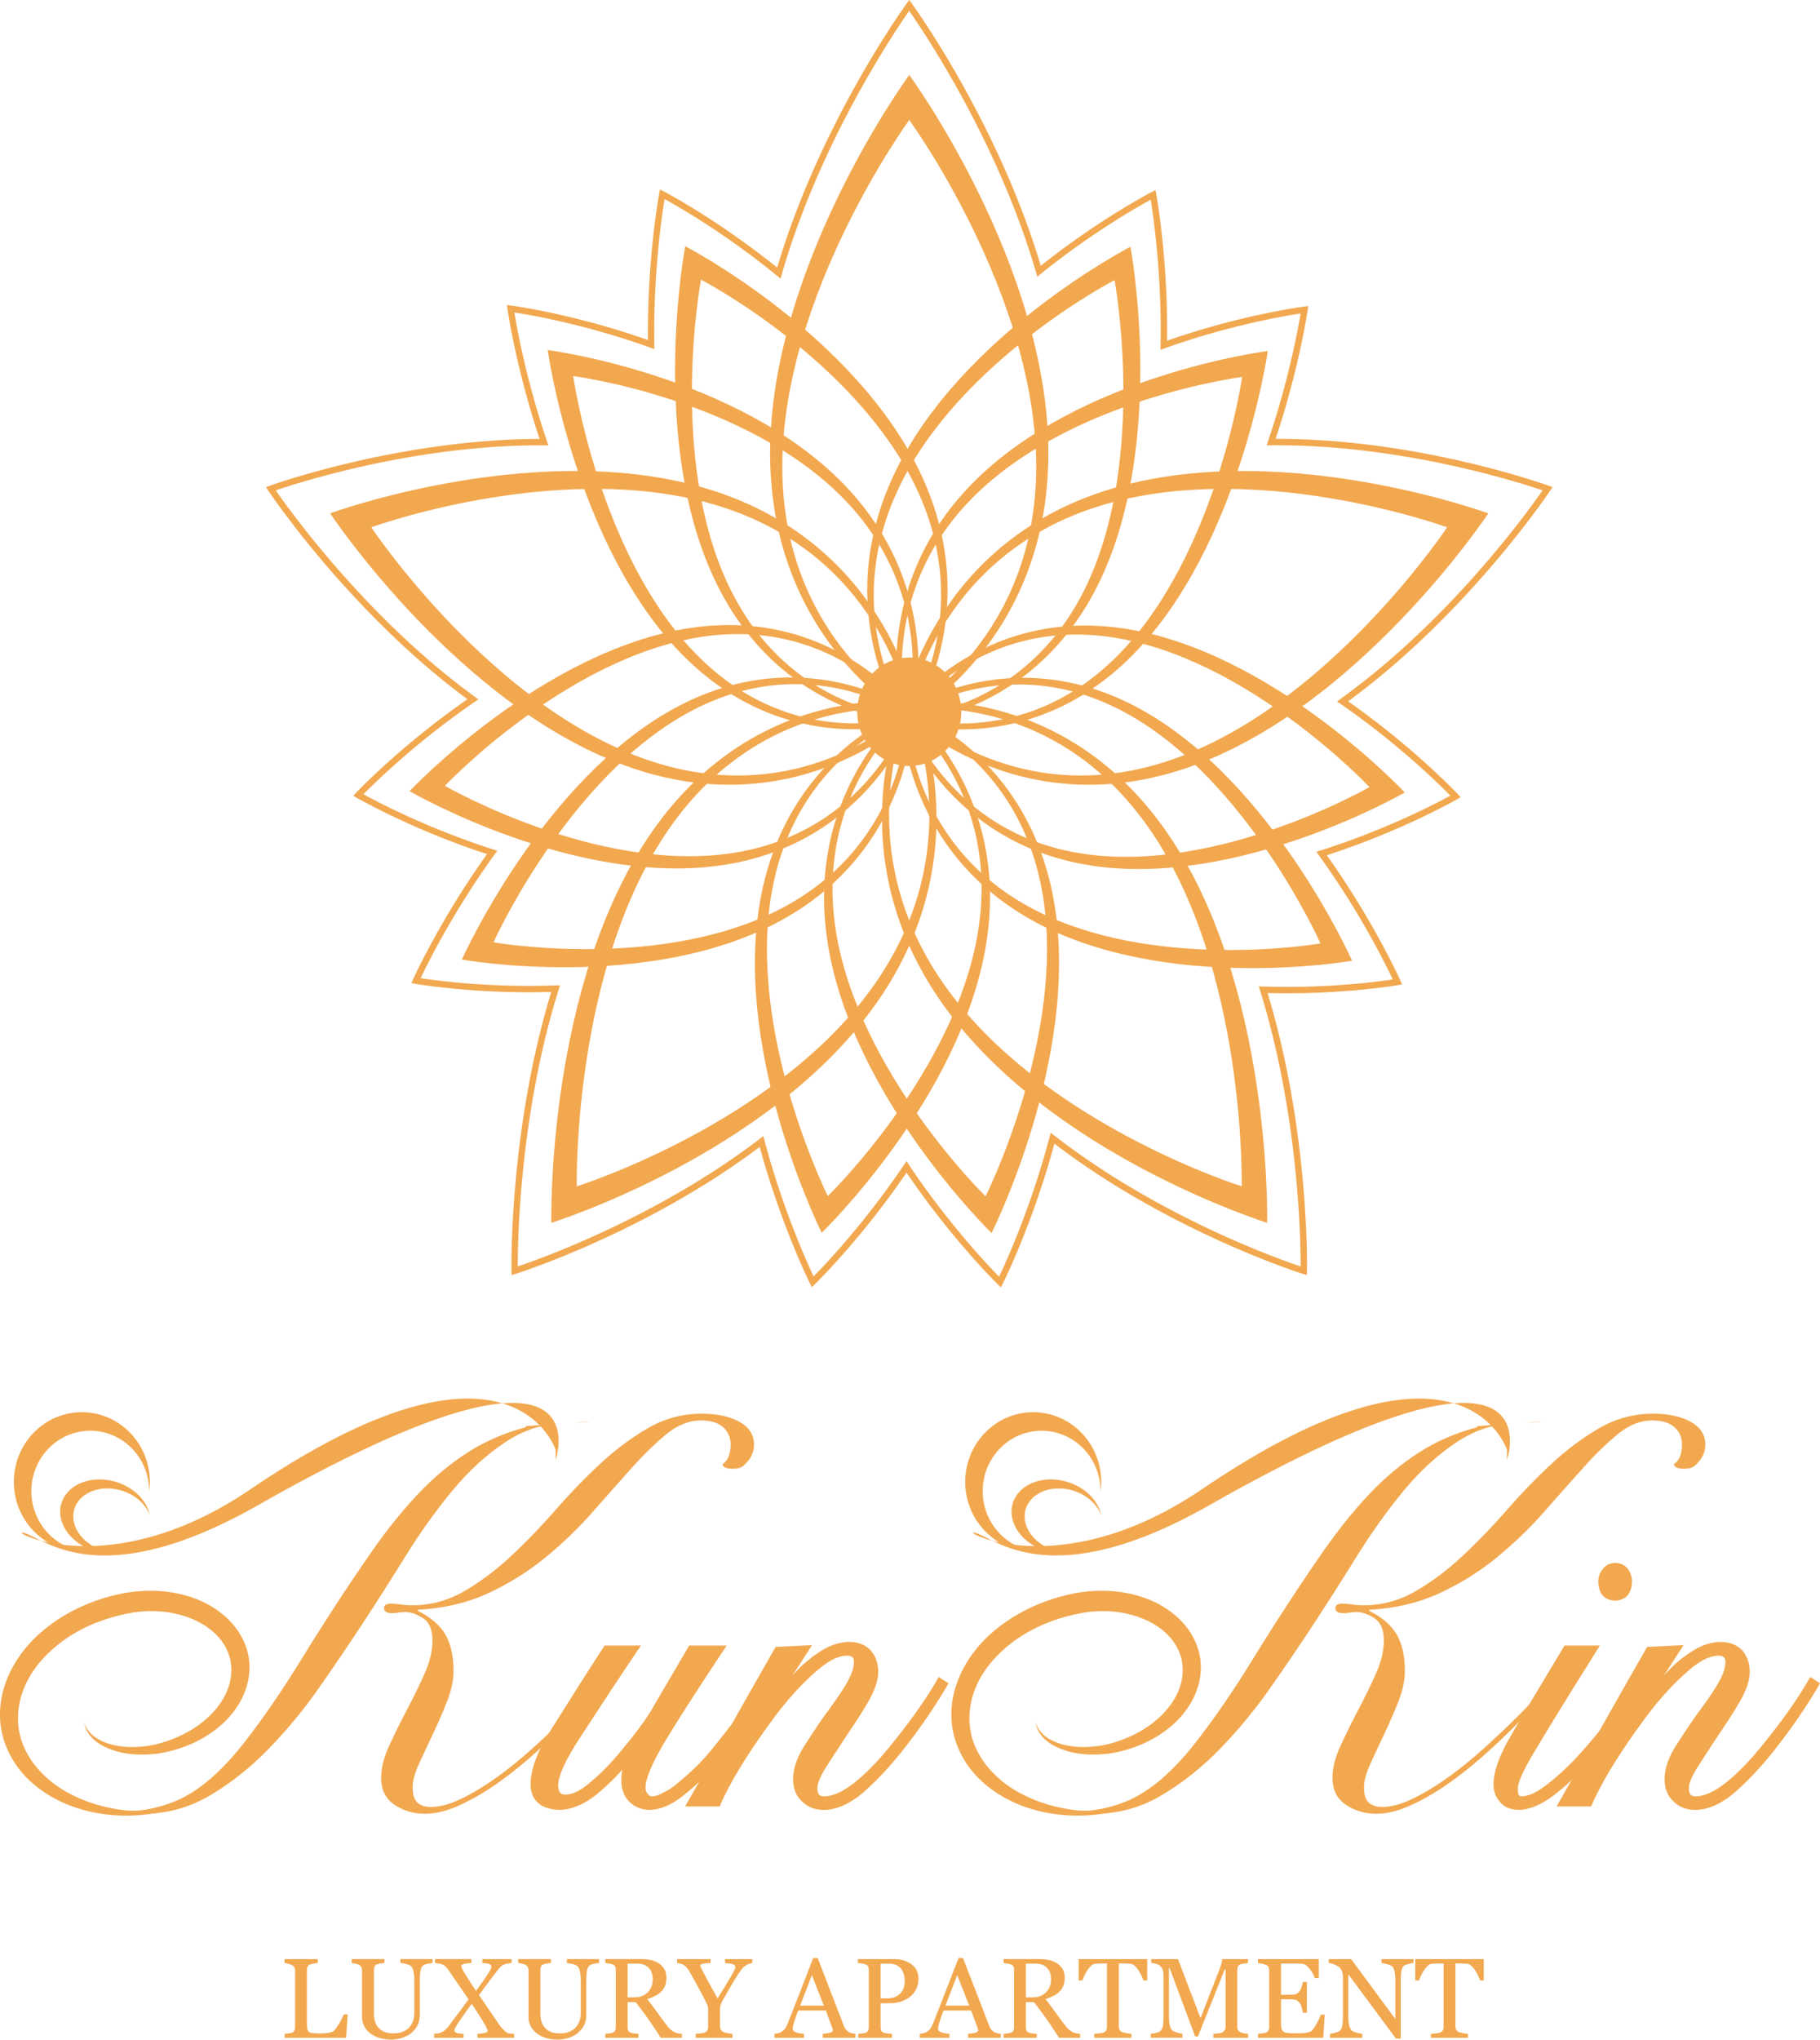 <?xml version="1.0" encoding="UTF-8"?>
<svg xmlns="http://www.w3.org/2000/svg" id="Layer_1" data-name="Layer 1" viewBox="0 0 692.65 775.91">
  <defs>
    <style>.cls-1{fill:#f2a84f;stroke-width:0}</style>
  </defs>
  <path class="cls-1" d="M240.91 627.58c-4.12 6.1-7.91 11.78-11.36 17.06q-5.19 7.92-9.6 14.67c-6.03 9.12-9.07 15.68-9.12 19.69.05 3.52 1.5 5.28 4.34 5.28 2.99 0 6.25-1.48 9.78-4.45 3.43-2.75 6.89-6.1 10.37-10.05 7.26-8.52 12.14-15.05 14.64-19.61l13.24-22.58h10.37c-10.79 16.26-18.41 28.18-22.88 35.76-4.46 7.74-6.67 13.3-6.62 16.65 0 1.37.39 2.5 1.18 3.38.74 1.05 1.69 1.57 2.87 1.57 1.67 0 3.43-.58 5.3-1.73.93-.44 1.88-.98 2.83-1.61.96-.63 1.92-1.39 2.91-2.27 2.11-1.7 4.2-3.56 6.29-5.56 2.08-2.01 4.16-4.24 6.22-6.72 8.78-10.77 15.16-19.45 19.13-26.04l1.47.58q-3.015 5.025-7.83 11.7c-3.21 4.45-7.07 9.48-11.59 15.08-4.42 5.11-8.78 9.39-13.09 12.85-4.42 3.68-8.58 5.57-12.51 5.69-2.7-.05-4.9-.93-6.62-2.64-1.71-1.76-2.57-4.07-2.57-6.92 0-2.25.37-4.45 1.1-6.59.49-1.98.93-3.27 1.33-3.87l-.3-.33q-3.165 4.2-6.51 7.71c-3.345 3.51-4.52 4.49-6.88 6.47-4.81 4.07-9.54 6.13-14.2 6.18-6.03-.33-9.05-3.08-9.05-8.24.05-5.49 2.62-12.2 7.72-20.11 2.5-3.96 5.37-8.5 8.61-13.64 3.24-5.13 6.94-10.92 11.11-17.35h9.93Z"></path>
  <path class="cls-1" d="M212.6 688.51c-8.84-.48-10.67-5.62-10.67-9.84.05-5.79 2.74-12.84 7.98-20.97l8.6-13.63c3.24-5.14 6.95-10.93 11.12-17.36l.48-.73h13.82l-1.69 2.5c-4.11 6.09-7.9 11.77-11.35 17.04l-9.6 14.67c-7.27 10.99-8.83 16.31-8.86 18.84.05 3.65 1.8 3.65 2.74 3.65 2.59 0 5.54-1.37 8.75-4.07 3.37-2.7 6.79-6.02 10.2-9.89 7.14-8.37 12-14.88 14.44-19.32l13.73-23.41h14.27l-1.65 2.49c-10.73 16.18-18.42 28.19-22.83 35.69-5.34 9.27-6.43 13.72-6.4 15.81 0 1 .25 1.75.77 2.33.56.77 1.02 1.03 1.68 1.03 1.36 0 2.85-.5 4.46-1.49 1.01-.49 1.9-.99 2.79-1.58.88-.58 1.79-1.3 2.72-2.12 2.12-1.71 4.2-3.55 6.25-5.52s4.1-4.19 6.1-6.59c8.68-10.64 15.07-19.34 18.99-25.84l.7-1.16 4.49 1.76-.97 1.62c-2.01 3.34-4.67 7.32-7.91 11.81-3.19 4.42-7.11 9.51-11.64 15.15-4.5 5.2-8.97 9.59-13.34 13.1-4.65 3.88-9.19 5.91-13.46 6.04-3.19-.06-5.78-1.11-7.79-3.1-2.03-2.08-3.05-4.78-3.05-8.06 0-1.41.13-2.81.4-4.18-.67.75-1.35 1.49-2.02 2.2a90 90 0 0 1-7.01 6.59c-5.07 4.29-10.19 6.5-15.21 6.56Zm19.24-59.33c-3.97 6.13-7.51 11.66-10.62 16.6l-8.61 13.64c-4.92 7.63-7.43 14.1-7.48 19.26 0 2.84.83 6.16 7.23 6.61-1.63-.78-3.1-2.52-3.15-6.27.05-4.41 3.12-11.13 9.39-20.6l9.6-14.66q4.47-6.825 9.69-14.58zm9.31 36.08 1.32 1.48-.67 1.03c-.13.2-.5.93-1.11 3.38-.71 2.1-1.05 4.14-1.05 6.21 0 2.44.69 4.34 2.12 5.81.74.74 1.6 1.28 2.58 1.64-.14-.16-.27-.33-.4-.51-.93-1.03-1.47-2.52-1.47-4.3-.05-3.66 2.18-9.37 6.84-17.45 4.22-7.17 11.38-18.39 21.28-33.36h-6.47l-12.78 21.79c-1.94 3.54-5.36 8.35-10.18 14.29Z"></path>
  <path class="cls-1" d="m306.01 627.58-19.93 30.82.29.33c2.21-3.19 4.68-6.48 7.43-9.89 2.75-3.4 5.81-6.95 9.2-10.63 3.14-3.52 6.5-6.4 10.08-8.65 3.43-2.25 6.79-3.38 10.08-3.38 2.99 0 5.35.91 7.06 2.72 1.62 1.92 2.43 4.34 2.43 7.25-.05 2.75-1.2 6.13-3.46 10.14-1.13 1.98-2.37 4.01-3.72 6.1s-2.78 4.26-4.3 6.51c-1.43 2.14-2.8 4.23-4.12 6.26-1.33 2.03-2.6 4.01-3.83 5.93q-3.75 5.85-3.75 9.06c0 3.19 1.4 4.78 4.19 4.78 3.04 0 6.45-1.29 10.22-3.87 1.87-1.27 3.86-2.88 5.99-4.86 2.14-1.98 4.45-4.37 6.95-7.17 9.12-10.82 16.11-20.44 20.97-28.84l1.03.66c-2.21 3.79-4.79 7.84-7.76 12.15-2.97 4.32-6.39 8.89-10.26 13.72q-3.465 4.2-6.84 7.71c-2.26 2.33-4.51 4.49-6.77 6.47-4.76 3.96-9.32 5.96-13.68 6.02-2.94 0-5.35-.93-7.21-2.8-1.91-1.81-2.87-4.23-2.87-7.25 0-3.52 1.25-7.3 3.75-11.37 1.22-1.92 2.5-3.89 3.82-5.89s2.7-4.02 4.12-6.06c1.52-2.03 2.95-4.01 4.3-5.93s2.59-3.82 3.72-5.68c2.26-3.68 3.41-6.89 3.46-9.64-.05-2.69-1.5-4.04-4.34-4.04-3.82.06-8.14 2.25-12.95 6.59q-7.275 6.27-14.79 15.99c-10.3 13.74-17.53 25.33-21.7 34.77h-9.34c6.08-10.71 11.82-20.83 17.21-30.37q8.085-14.295 15.45-27.15l9.86-.49Z"></path>
  <path class="cls-1" d="M313.53 688.51c-3.39 0-6.2-1.1-8.36-3.28-2.21-2.08-3.34-4.92-3.34-8.38 0-3.8 1.34-7.91 3.99-12.21 1.24-1.95 2.52-3.92 3.85-5.94q1.995-3.03 4.14-6.09c1.54-2.06 2.96-4.02 4.31-5.93 1.31-1.88 2.54-3.76 3.65-5.59 2.1-3.43 3.19-6.4 3.23-8.84-.03-1.46-.49-2.41-2.74-2.41-3.38.05-7.39 2.13-11.87 6.18-4.77 4.11-9.67 9.41-14.59 15.78-10.17 13.56-17.4 25.15-21.5 34.44l-.42.96h-13.14l1.36-2.39c6.08-10.71 11.82-20.83 17.21-30.37 5.39-9.53 10.55-18.59 15.45-27.16l.44-.76 13.86-.69-7.49 11.58c.08-.09.17-.18.25-.27 3.2-3.59 6.71-6.6 10.4-8.92 7.16-4.69 15.02-4.77 19.16-.4 1.92 2.28 2.87 5.07 2.87 8.35-.06 3.07-1.26 6.64-3.66 10.92-1.15 2.01-2.4 4.07-3.77 6.18-1.36 2.09-2.8 4.27-4.32 6.53-1.42 2.13-2.78 4.21-4.1 6.24s-2.59 4-3.82 5.92c-2.89 4.51-3.5 6.95-3.5 8.2 0 2.93 1.28 3.18 2.59 3.18 2.7 0 5.83-1.21 9.32-3.59 1.8-1.22 3.75-2.8 5.81-4.71s4.37-4.29 6.85-7.06c8.99-10.66 15.99-20.29 20.77-28.58l.84-1.45 3.73 2.39-.77 1.33c-2.21 3.8-4.85 7.92-7.83 12.26-2.97 4.32-6.44 8.97-10.33 13.81-2.34 2.84-4.68 5.47-6.94 7.82a112 112 0 0 1-6.87 6.56c-5.06 4.21-10 6.35-14.72 6.42Zm13.45-60c.77.93 1.19 2.19 1.22 3.73-.05 3.12-1.26 6.54-3.7 10.51-1.14 1.89-2.41 3.83-3.77 5.77-1.36 1.93-2.8 3.92-4.33 5.97-1.39 1.98-2.75 3.99-4.07 5.98-1.32 2-2.59 3.96-3.81 5.87-2.32 3.77-3.5 7.32-3.5 10.51 0 2.59.77 4.58 2.37 6.09.43.43.89.81 1.38 1.12-.6-1.02-.92-2.33-.92-3.91 0-2.48 1.31-5.73 4-9.93 1.23-1.92 2.5-3.9 3.83-5.94 1.33-2.03 2.7-4.13 4.13-6.27 1.52-2.25 2.95-4.41 4.29-6.49 1.33-2.06 2.55-4.07 3.67-6.02 2.11-3.75 3.2-6.91 3.25-9.37 0-2.51-.67-4.55-2.05-6.19a6.5 6.5 0 0 0-2-1.42Zm-60.75 55.48h5.55c3.1-6.78 7.74-14.7 13.88-23.62l-1.61-1.82 18.89-29.21-5.86.3c-4.77 8.34-9.77 17.14-15.01 26.38-4.99 8.82-10.28 18.15-15.86 27.97Zm339.74-56.41a3537 3537 0 0 0-13.9 22.33c-3.82 6.21-6.87 11.24-9.12 15.08-4.71 7.64-7.01 12.83-6.91 15.58-.1 2.91.96 4.37 3.16 4.37 3.09 0 6.79-1.76 11.11-5.28 4.32-3.35 8.63-7.44 12.95-12.28q7.065-7.995 11.88-14.55c3.21-4.37 5.68-8.31 7.39-11.83l1.25.91c-4.07 7.69-10.81 16.84-20.23 27.44-4.42 4.89-8.83 9.01-13.24 12.36q-6.765 5.115-12.36 5.19c-2.65-.05-4.61-.88-5.89-2.47-1.37-1.54-2.06-3.41-2.06-5.6 0-4.5 2.06-10.3 6.18-17.39 2.06-3.57 4.76-8.16 8.09-13.76s7.36-12.3 12.06-20.11h9.64Zm8.75-31.4c1.42 0 2.58.49 3.46 1.48.88 1.15 1.32 2.5 1.32 4.04-.1 3.63-1.69 5.49-4.78 5.6-3.14-.05-4.76-1.92-4.85-5.6 0-1.54.52-2.89 1.54-4.04.79-.99 1.89-1.48 3.31-1.48"></path>
  <path class="cls-1" d="M577.97 688.51c-3.19-.06-5.58-1.1-7.16-3.07-1.58-1.77-2.41-4.01-2.41-6.6 0-4.84 2.09-10.79 6.4-18.19 2.06-3.57 4.76-8.17 8.1-13.78s7.36-12.31 12.07-20.12l.47-.77h13.43l-1.53 2.45c-5.44 8.68-10.08 16.12-13.9 22.32-3.82 6.19-6.85 11.21-9.11 15.05-5.64 9.16-6.75 13.05-6.69 14.71-.05 1.68.29 2.28.5 2.5.08.08.31.32 1.06.32 2.7 0 6.09-1.65 10.1-4.92 4.24-3.29 8.53-7.36 12.76-12.1 4.65-5.26 8.61-10.11 11.78-14.43 3.14-4.27 5.58-8.17 7.25-11.58l.84-1.71 3.91 2.85-.65 1.23c-4.11 7.77-10.99 17.11-20.45 27.76-4.49 4.96-9.01 9.19-13.47 12.57-4.77 3.6-9.24 5.46-13.3 5.52Zm19.27-59.33c-4.5 7.47-8.37 13.91-11.59 19.32-3.33 5.6-6.03 10.18-8.08 13.74-3.96 6.81-5.97 12.39-5.97 16.59 0 1.81.54 3.29 1.65 4.54.6.74 1.36 1.26 2.32 1.57-.83-1.03-1.21-2.52-1.15-4.43-.11-3.03 2.16-8.26 7.15-16.36 2.24-3.82 5.29-8.86 9.12-15.08 3.46-5.62 7.59-12.25 12.38-19.89h-5.84Zm17.54-20.27c-2.41-.04-6.35-1.02-6.52-7.16 0-1.98.66-3.7 1.95-5.15 1.03-1.3 2.61-2.02 4.5-2.02s3.46.68 4.65 2.02c1.18 1.53 1.73 3.21 1.73 5.11-.16 6.08-4.03 7.12-6.33 7.2Zm-.06-11.12c-1.22 0-1.76.5-2.06.88-.82.93-1.19 1.9-1.19 3.04.09 3.46 1.63 3.97 3.28 4 1.54-.05 3.06-.58 3.15-4.04 0-1.15-.32-2.15-.99-3.02-.5-.55-1.22-.85-2.19-.85Z"></path>
  <path class="cls-1" d="m637.68 627.58-19.93 30.82.29.33c2.21-3.19 4.68-6.48 7.43-9.89 2.75-3.4 5.81-6.95 9.2-10.63 3.14-3.52 6.5-6.4 10.08-8.65 3.43-2.25 6.79-3.38 10.08-3.38 2.99 0 5.35.91 7.06 2.72 1.62 1.92 2.43 4.34 2.43 7.25-.05 2.75-1.2 6.13-3.46 10.14-1.13 1.98-2.37 4.01-3.72 6.1s-2.78 4.26-4.3 6.51c-1.43 2.14-2.8 4.23-4.12 6.26-1.33 2.03-2.6 4.01-3.83 5.93q-3.75 5.85-3.75 9.06c0 3.19 1.4 4.78 4.19 4.78 3.04 0 6.45-1.29 10.22-3.87 1.87-1.27 3.86-2.88 5.99-4.86 2.14-1.98 4.45-4.37 6.95-7.17 9.12-10.82 16.11-20.44 20.97-28.84l1.03.66c-2.21 3.79-4.79 7.84-7.76 12.15-2.97 4.32-6.39 8.89-10.26 13.72q-3.465 4.2-6.84 7.71c-2.26 2.33-4.51 4.49-6.77 6.47-4.76 3.96-9.32 5.96-13.68 6.02-2.94 0-5.35-.93-7.21-2.8-1.91-1.81-2.87-4.23-2.87-7.25 0-3.52 1.25-7.3 3.75-11.37 1.22-1.92 2.5-3.89 3.82-5.89s2.7-4.02 4.12-6.06c1.52-2.03 2.95-4.01 4.3-5.93s2.59-3.82 3.72-5.68c2.26-3.68 3.41-6.89 3.46-9.64-.05-2.69-1.5-4.04-4.34-4.04-3.82.06-8.14 2.25-12.95 6.59q-7.275 6.27-14.79 15.99c-10.3 13.74-17.53 25.33-21.7 34.77h-9.34c6.08-10.71 11.82-20.83 17.21-30.37q8.085-14.295 15.45-27.15l9.86-.49Z"></path>
  <path class="cls-1" d="M645.2 688.51c-3.39 0-6.2-1.1-8.36-3.28-2.21-2.08-3.34-4.92-3.34-8.38 0-3.8 1.34-7.91 3.99-12.21 1.24-1.95 2.52-3.92 3.85-5.94q1.995-3.03 4.14-6.09c1.54-2.06 2.96-4.02 4.31-5.93 1.31-1.88 2.54-3.76 3.65-5.59 2.1-3.43 3.19-6.4 3.23-8.84-.03-1.46-.49-2.41-2.74-2.41-3.38.05-7.39 2.13-11.87 6.18-4.77 4.11-9.67 9.41-14.59 15.78-10.17 13.56-17.4 25.15-21.5 34.44l-.42.96h-13.14l1.36-2.39c6.08-10.71 11.82-20.83 17.21-30.37 5.39-9.53 10.55-18.59 15.45-27.16l.44-.76 13.86-.69-7.49 11.58c.08-.09.17-.18.25-.27 3.2-3.59 6.71-6.6 10.4-8.92 7.16-4.69 15.02-4.77 19.16-.4 1.92 2.28 2.87 5.07 2.87 8.35-.06 3.07-1.26 6.64-3.66 10.92-1.15 2.01-2.4 4.07-3.77 6.18-1.36 2.09-2.8 4.27-4.32 6.53-1.42 2.13-2.78 4.21-4.1 6.24s-2.59 4-3.82 5.92c-2.89 4.51-3.5 6.95-3.5 8.2 0 2.93 1.28 3.18 2.59 3.18 2.7 0 5.83-1.21 9.32-3.59 1.8-1.22 3.75-2.8 5.81-4.71s4.37-4.29 6.85-7.06c8.99-10.66 15.99-20.29 20.77-28.58l.84-1.45 3.73 2.39-.77 1.33c-2.21 3.8-4.85 7.92-7.83 12.26-2.97 4.32-6.44 8.97-10.33 13.81-2.34 2.84-4.68 5.47-6.94 7.82a112 112 0 0 1-6.87 6.56c-5.06 4.21-10 6.35-14.72 6.42Zm13.45-60c.77.93 1.19 2.19 1.22 3.73-.05 3.12-1.26 6.54-3.7 10.51-1.14 1.89-2.41 3.83-3.77 5.77-1.36 1.93-2.8 3.92-4.33 5.97-1.39 1.98-2.75 3.99-4.07 5.98-1.32 2-2.59 3.96-3.81 5.87-2.32 3.77-3.5 7.32-3.5 10.51 0 2.59.77 4.58 2.37 6.09.43.43.89.81 1.38 1.12-.6-1.02-.92-2.33-.92-3.91 0-2.48 1.31-5.73 4-9.93 1.23-1.92 2.5-3.9 3.83-5.94 1.33-2.03 2.7-4.13 4.13-6.27 1.52-2.25 2.95-4.41 4.29-6.49 1.33-2.06 2.55-4.07 3.67-6.02 2.11-3.75 3.2-6.91 3.25-9.37 0-2.51-.67-4.55-2.05-6.19a6.5 6.5 0 0 0-2-1.42Zm-60.75 55.48h5.55c3.1-6.78 7.74-14.7 13.88-23.62l-1.61-1.82 18.89-29.21-5.86.3c-4.77 8.34-9.77 17.14-15.01 26.38-4.99 8.82-10.28 18.15-15.86 27.97Zm-534.14 4.77c-12.07 3-25.37 2.63-37.42-2.01-5.98-2.37-11.62-5.84-16.22-10.51-4.57-4.66-7.95-10.62-9.38-17.07-1.43-6.46-.75-13.31 1.57-19.47 2.3-6.19 6.09-11.73 10.73-16.37 9.4-9.22 21.84-15.03 34.78-17.39l1.52 7.74-.31.06-1.55-7.73c9.39-1.65 19.37-1.03 28.37 2.74 4.47 1.9 8.64 4.67 12 8.28 3.36 3.6 5.81 8.14 6.72 12.98.92 4.85.17 9.88-1.68 14.28-1.85 4.43-4.76 8.27-8.18 11.45-6.94 6.31-15.85 10.03-24.9 11.38l-.69-3.5.12-.02.67 3.49c-5.55.67-11.28.55-16.59-1.2-2.63-.86-5.19-2.07-7.3-3.85-2.08-1.78-3.62-4.2-3.95-6.79.72 2.52 2.5 4.55 4.64 5.94 2.17 1.38 4.63 2.26 7.16 2.78 5.08 1.03 10.37.72 15.37-.37l.67 3.49-.12.03-.69-3.5c8.25-2 15.98-5.94 21.52-11.76 2.78-2.87 4.98-6.19 6.23-9.75 1.27-3.55 1.51-7.28.77-10.82-.8-3.53-2.68-6.76-5.31-9.41-2.62-2.66-5.97-4.71-9.61-6.18-7.3-2.98-15.73-3.47-23.67-1.99l-1.55-7.73.31-.06 1.52 7.74c-11.45 2.15-22.5 7.08-30.64 14.97-4.09 3.87-7.44 8.45-9.5 13.5-2.07 5.04-2.79 10.51-1.98 15.87 1.73 10.78 10.19 20.04 20.87 25.1 10.69 5.28 23.32 6.85 35.7 5.64Zm147.72-133.43s20.38-58.71-113.3 17.27c-60.03 34.12-81.42 12.61-88.98 10.54s31.13 20.77 86.26-16.68c99.37-67.52 116.02-14.85 116.02-14.85z"></path>
  <path class="cls-1" d="M17.98 582.94c-8.46-9.27-7.98-23.81 1.06-32.47 9.04-8.67 23.23-8.18 31.69 1.09 4.1 4.49 6.09 10.22 6.04 15.92 1.06-7.67-1.15-15.75-6.71-21.85-9.76-10.7-26.14-11.26-36.58-1.26s-10.99 26.78-1.23 37.48c5.57 6.1 13.28 8.9 20.83 8.33-5.55-.32-11-2.75-15.1-7.24"></path>
  <path class="cls-1" d="M35.39 588.14c-7.13-4.07-9.61-11.71-5.53-17.08s13.16-6.42 20.29-2.36c3.46 1.97 5.81 4.78 6.87 7.77-.79-4.11-3.73-8.13-8.43-10.81-8.23-4.69-18.72-3.48-23.42 2.72-4.71 6.19-1.85 15.02 6.38 19.71 4.69 2.68 10.12 3.43 14.79 2.43-3.58.34-7.5-.42-10.95-2.39Zm183.44-46.94c2.38-.05 4.34-.18 5.87-.41zm62.59-.3c-3.7-2.06-8.52-3.1-14.43-3.1-7.26 0-14.03 1.82-20.32 5.45s-12.32 8.12-18.1 13.46c-5.77 5.34-11.44 11.19-16.99 17.53s-11.18 12.18-16.88 17.53c-5.7 5.34-11.66 9.83-17.88 13.46s-12.88 5.45-19.99 5.45c-1.33 0-2.78-.11-4.33-.32-1.56-.21-2.93-.32-4.11-.32-.3 0-.74.11-1.33.32s-.89.68-.89 1.39c0 1.28 1.03 1.92 3.11 1.92.74 0 1.55-.07 2.44-.21s1.7-.21 2.44-.21c2.22 0 4.51.78 6.88 2.35s3.55 4.42 3.55 8.55c0 3.85-1 8.01-3 12.5q-3 6.735-6.66 13.68c-2.44 4.63-4.7 9.19-6.77 13.68s-3.11 8.59-3.11 12.29c0 4.56 1.7 7.98 5.11 10.26q5.1 3.42 11.55 3.42c4 0 8.29-1.04 12.88-3.1s9.25-4.74 13.99-8.01c4.74-3.28 9.47-7.02 14.21-11.22q7.11-6.3 13.32-12.72c4.14-4.27 7.96-8.41 11.44-12.4q5.22-5.985 8.55-10.26l-1.33-.86c-1.93 2.57-4.55 5.74-7.88 9.51-3.33 3.78-7.07 7.73-11.21 11.86a367 367 0 0 1-13.1 12.4c-4.59 4.13-9.18 7.84-13.77 11.11q-6.885 4.92-13.32 8.01c-4.29 2.07-8.14 3.1-11.55 3.1-2.07 0-3.74-.53-5-1.6q-1.89-1.605-1.89-5.88c0-2.42.81-5.41 2.44-8.98 1.63-3.56 3.4-7.37 5.33-11.43 1.92-4.06 3.7-8.15 5.33-12.29 1.63-4.13 2.44-7.98 2.44-11.54 0-5.7-1.04-10.33-3.11-13.89s-5.55-6.55-10.44-8.98v-.43c10.07-.57 19.06-2.7 26.98-6.41 7.92-3.7 15.14-8.23 21.65-13.57s12.44-11.04 17.77-17.1c5.33-6.05 10.33-11.68 14.99-16.88q6.99-7.8 13.32-12.93t12.99-5.13c3.7 0 6.51.85 8.44 2.56 1.92 1.71 2.89 3.92 2.89 6.63 0 1.57-.22 2.99-.67 4.27-.44 1.28-1.26 2.35-2.44 3.21q.45 1.71 3.78 1.71c3.33 0 4.14-.92 5.77-2.78 1.63-1.85 2.44-3.99 2.44-6.41 0-3.7-1.85-6.59-5.55-8.66Z"></path>
  <path class="cls-1" d="M46.92 689.23c2.67.5 5.18.75 7.55.75 9.18 0 17.77-2.38 25.76-7.16q11.985-7.155 22.32-17.85c6.88-7.12 13.21-14.82 18.99-23.08 5.77-8.26 10.95-15.89 15.54-22.87 5.62-8.55 11.29-17.42 16.99-26.61s11.69-17.6 17.99-25.22c6.29-7.62 13.1-13.86 20.43-18.7 5.12-3.38 10.61-5.58 16.48-6.6l-8.82.62v.43c-8.14 2.14-15.54 5.34-22.21 9.62-6.66 4.27-12.96 9.55-18.88 15.82s-11.7 13.43-17.32 21.48c-5.63 8.05-11.55 16.92-17.77 26.61-3.11 4.85-6.33 9.97-9.66 15.39s-6.77 10.72-10.33 15.92c-3.55 5.2-7.22 10.23-10.99 15.07-3.78 4.85-7.66 9.08-11.66 12.72-4 3.63-8.14 6.52-12.44 8.66s-13.42 5.09-20.14 4.57m524.8-133.47s20.38-58.71-113.3 17.27c-60.03 34.12-81.42 12.61-88.98 10.54s31.13 20.77 86.26-16.68c99.37-67.52 116.02-14.85 116.02-14.85z"></path>
  <path class="cls-1" d="M380.04 582.94c-8.46-9.27-7.98-23.81 1.06-32.47 9.04-8.67 23.23-8.18 31.69 1.09 4.1 4.49 6.09 10.22 6.04 15.92 1.06-7.67-1.15-15.75-6.71-21.85-9.76-10.7-26.14-11.26-36.58-1.26s-10.99 26.78-1.23 37.48c5.57 6.1 13.28 8.9 20.83 8.33-5.55-.32-11-2.75-15.1-7.24"></path>
  <path class="cls-1" d="M397.46 588.14c-7.13-4.07-9.61-11.71-5.53-17.08s13.16-6.42 20.29-2.36c3.46 1.97 5.81 4.78 6.87 7.77-.79-4.11-3.73-8.13-8.43-10.81-8.23-4.69-18.72-3.48-23.42 2.72-4.71 6.19-1.85 15.02 6.38 19.71 4.69 2.68 10.12 3.43 14.79 2.43-3.58.34-7.5-.42-10.95-2.39ZM580.9 541.2c2.38-.05 4.34-.18 5.87-.41zm62.58-.3c-3.7-2.06-8.52-3.1-14.43-3.1-7.26 0-14.03 1.82-20.32 5.45s-12.32 8.12-18.1 13.46c-5.77 5.34-11.44 11.19-16.99 17.53s-11.18 12.18-16.88 17.53c-5.7 5.34-11.66 9.83-17.88 13.46s-12.88 5.45-19.99 5.45c-1.33 0-2.78-.11-4.33-.32-1.56-.21-2.93-.32-4.11-.32-.3 0-.74.11-1.33.32s-.89.68-.89 1.39c0 1.28 1.03 1.92 3.11 1.92.74 0 1.55-.07 2.44-.21s1.7-.21 2.44-.21c2.22 0 4.51.78 6.88 2.35s3.55 4.42 3.55 8.55c0 3.85-1 8.01-3 12.5s-4.22 9.05-6.66 13.68-4.7 9.19-6.77 13.68-3.11 8.59-3.11 12.29c0 4.56 1.7 7.98 5.11 10.26q5.1 3.42 11.55 3.42c4 0 8.29-1.04 12.88-3.1s9.25-4.74 13.99-8.01c4.74-3.28 9.47-7.02 14.21-11.22q7.11-6.3 13.32-12.72c4.14-4.27 7.96-8.41 11.44-12.4q5.22-5.985 8.55-10.26l-1.33-.86c-1.93 2.57-4.55 5.74-7.88 9.51-3.33 3.78-7.07 7.73-11.21 11.86a367 367 0 0 1-13.1 12.4c-4.59 4.13-9.18 7.84-13.77 11.11q-6.885 4.92-13.32 8.01c-4.29 2.07-8.14 3.1-11.55 3.1-2.07 0-3.74-.53-5-1.6q-1.89-1.605-1.89-5.88c0-2.42.81-5.41 2.44-8.98 1.63-3.56 3.4-7.37 5.33-11.43 1.92-4.06 3.7-8.15 5.33-12.29 1.63-4.13 2.44-7.98 2.44-11.54 0-5.7-1.04-10.33-3.11-13.89s-5.55-6.55-10.44-8.98v-.43c10.07-.57 19.06-2.7 26.98-6.41 7.92-3.7 15.14-8.23 21.65-13.57s12.44-11.04 17.77-17.1c5.33-6.05 10.33-11.68 14.99-16.88q6.99-7.8 13.32-12.93t12.99-5.13c3.7 0 6.51.85 8.44 2.56 1.92 1.71 2.89 3.92 2.89 6.63 0 1.57-.22 2.99-.67 4.27-.44 1.28-1.26 2.35-2.44 3.21q.45 1.71 3.78 1.71c3.33 0 4.14-.92 5.77-2.78 1.63-1.85 2.44-3.99 2.44-6.41 0-3.7-1.85-6.59-5.55-8.66Z"></path>
  <path class="cls-1" d="M408.98 689.23c2.67.5 5.18.75 7.55.75 9.18 0 17.77-2.38 25.76-7.16q11.985-7.155 22.32-17.85c6.88-7.12 13.21-14.82 18.99-23.08 5.77-8.26 10.95-15.89 15.54-22.87 5.62-8.55 11.29-17.42 16.99-26.61s11.69-17.6 17.99-25.22c6.29-7.62 13.1-13.86 20.43-18.7 5.12-3.38 10.61-5.58 16.48-6.6l-8.82.62v.43c-8.14 2.14-15.54 5.34-22.21 9.62-6.66 4.27-12.96 9.55-18.88 15.82s-11.7 13.43-17.32 21.48c-5.63 8.05-11.55 16.92-17.77 26.61-3.11 4.85-6.33 9.97-9.66 15.39s-6.77 10.72-10.33 15.92c-3.55 5.2-7.22 10.23-10.99 15.07-3.78 4.85-7.66 9.08-11.66 12.72-4 3.63-8.14 6.52-12.44 8.66s-13.42 5.09-20.14 4.57"></path>
  <path class="cls-1" d="M425.83 688.76c-12.07 3-25.37 2.63-37.42-2.01-5.98-2.37-11.62-5.84-16.22-10.51-4.57-4.66-7.95-10.62-9.38-17.07-1.43-6.46-.75-13.31 1.57-19.47 2.3-6.19 6.09-11.73 10.73-16.37 9.4-9.22 21.84-15.03 34.78-17.39l1.52 7.74-.31.06-1.55-7.73c9.39-1.65 19.37-1.03 28.37 2.74 4.47 1.9 8.64 4.67 12 8.28 3.36 3.6 5.81 8.14 6.72 12.98.92 4.85.17 9.88-1.68 14.28-1.85 4.43-4.76 8.27-8.18 11.45-6.94 6.31-15.85 10.03-24.9 11.38l-.69-3.5.12-.02.67 3.49c-5.55.67-11.28.55-16.59-1.2-2.63-.86-5.19-2.07-7.3-3.85-2.08-1.78-3.62-4.2-3.95-6.79.72 2.52 2.5 4.55 4.64 5.94 2.17 1.38 4.63 2.26 7.16 2.78 5.08 1.03 10.37.72 15.37-.37l.67 3.49-.12.03-.69-3.5c8.25-2 15.98-5.94 21.52-11.76 2.78-2.87 4.98-6.19 6.23-9.75 1.27-3.55 1.51-7.28.77-10.82-.8-3.53-2.68-6.76-5.31-9.41-2.62-2.66-5.97-4.71-9.61-6.18-7.3-2.98-15.73-3.47-23.67-1.99l-1.55-7.73.31-.06 1.52 7.74c-11.45 2.15-22.5 7.08-30.64 14.97-4.09 3.87-7.44 8.45-9.5 13.5-2.07 5.04-2.79 10.51-1.98 15.87 1.73 10.78 10.19 20.04 20.87 25.1 10.7 5.28 23.32 6.85 35.7 5.64ZM260.78 93.66s-13.95 73.63 11.16 126.78 74.52 54.58 74.52 54.58 29.06-41.66 3.94-94.81c-25.11-53.15-89.63-86.55-89.63-86.55Zm84.5 178.87s-45.13-1.38-68.14-50.08-10.36-116.08-10.36-116.08 58.97 30.67 81.98 79.37-3.48 86.79-3.48 86.79"></path>
  <path class="cls-1" d="M430.22 93.88s-64.6 33.23-89.84 86.32 3.72 94.82 3.72 94.82 49.42-1.3 74.66-54.39 11.47-126.75 11.47-126.75Zm-84.94 178.64s-26.39-38.16-3.27-86.8 82.17-79.15 82.17-79.15 12.48 67.42-10.64 116.06c-23.12 48.63-68.26 49.9-68.26 49.9Z"></path>
  <path class="cls-1" d="M155.87 300.97s62.91 36.57 119.2 28.12 72.86-56.97 72.86-56.97-29.05-41.66-85.34-33.21-106.72 62.05-106.72 62.05Zm189.42-28.45s-15.21 44.29-66.78 52.03-109.19-25.61-109.19-25.61 46.23-48.95 97.8-56.69 78.16 30.26 78.16 30.26Z"></path>
  <path class="cls-1" d="M208.43 133.17s10.38 74.27 51.05 115.68 87.72 25.62 87.72 25.62 14.08-49.36-26.58-90.77c-40.67-41.41-112.18-50.53-112.18-50.53Zm136.85 139.35s-43 14.35-80.26-23.59-46.87-105.87-46.87-105.87 65.41 8.47 102.67 46.41 24.46 83.05 24.46 83.05"></path>
  <path class="cls-1" d="M312.73 468.97s52.83-51.03 62.51-109.4c9.68-58.38-29.49-89.79-29.49-89.79s-47.01 15.91-56.69 74.29 23.67 124.9 23.67 124.9m32.56-196.45s35.73 28.75 26.87 82.23-57.12 100.26-57.12 100.26-30.4-60.92-21.54-114.41c8.86-53.48 51.79-68.09 51.79-68.09Z"></path>
  <path class="cls-1" d="M175.77 365.04s71.01 12.67 121.39-14.83c50.37-27.49 50.5-78.99 50.5-78.99s-40.71-29.21-91.09-1.71c-50.37 27.49-80.8 95.52-80.8 95.52Zm169.52-92.52s-.18 47.03-46.33 72.22-111.14 13.72-111.14 13.72 27.95-62.19 74.1-87.37c46.15-25.19 83.38 1.43 83.38 1.43Z"></path>
  <path class="cls-1" d="M514.58 365.49s-30.26-68.11-80.57-95.74-91.09 1.47-91.09 1.47 0 51.49 50.31 79.12 121.35 15.14 121.35 15.14Zm-169.29-92.96s37.29-26.52 83.38-1.21 73.88 87.57 73.88 87.57-65.02 11.29-111.11-14.02-46.16-72.34-46.16-72.34Z"></path>
  <path class="cls-1" d="M377.37 469.05s33.51-66.44 23.97-124.84c-9.53-58.4-56.51-74.44-56.51-74.44s-39.24 31.31-29.71 89.71 62.24 109.57 62.24 109.57Zm-32.09-196.53s42.89 14.72 51.62 68.22c8.74 53.51-21.81 114.35-21.81 114.35s-48.14-46.9-56.88-100.41 27.07-82.16 27.07-82.16"></path>
  <path class="cls-1" d="M482.48 133.53s-71.54 8.93-112.3 50.24c-40.77 41.3-26.8 90.7-26.8 90.7s47.01 15.91 87.78-25.39 51.33-115.54 51.33-115.54ZM345.29 272.52s-12.69-45.14 24.66-82.98 102.78-46.14 102.78-46.14-9.78 67.9-47.13 105.74-80.31 23.38-80.31 23.38"></path>
  <path class="cls-1" d="M534.63 301.47s-50.3-53.73-106.57-62.33-85.42 32.98-85.42 32.98 16.46 48.56 72.72 57.16c56.27 8.6 119.27-27.81 119.27-27.81m-189.35-28.94s26.69-37.94 78.24-30.06 97.66 56.95 97.66 56.95-57.7 33.2-109.25 25.32-66.65-52.21-66.65-52.21"></path>
  <path class="cls-1" d="M346.04 28.5s-52.95 72.22-52.95 143.95 52.95 100.8 52.95 100.8 52.95-29.07 52.95-100.8S346.04 28.5 346.04 28.5m0 241.38s-48.32-26.64-48.32-92.35 48.32-131.88 48.32-131.88 48.32 66.17 48.32 131.88-48.32 92.35-48.32 92.35"></path>
  <path class="cls-1" d="M125.65 195.29s49.58 74.77 115.06 96.94c65.49 22.17 108.39-21.31 108.39-21.31s-10.18-61.44-75.67-83.61-147.79 7.97-147.79 7.97Zm220.38 74.59s-39.25 39.64-99.25 19.34c-60-20.31-105.48-88.63-105.48-88.63s75.34-27.43 135.34-7.12 69.38 76.41 69.38 76.41Z"></path>
  <path class="cls-1" d="M209.83 465.17s83.59-26.01 124.06-84.04 14.04-113.97 14.04-113.97-59.24-8.9-99.71 49.13-38.39 148.88-38.39 148.88m136.2-195.28s24.06 51.14-13.02 104.3C295.93 427.36 219.5 451.3 219.5 451.3s-1.76-83.12 35.32-136.28c37.08-53.17 91.21-45.13 91.21-45.13"></path>
  <path class="cls-1" d="M482.24 465.17s2.08-90.85-38.39-148.88-99.71-49.13-99.71-49.13-26.43 55.94 14.04 113.97 124.06 84.04 124.06 84.04m-136.2-195.28s54.12-8.04 91.21 45.13c37.08 53.17 35.32 136.28 35.32 136.28s-76.43-23.94-113.51-77.11-13.02-104.3-13.02-104.3"></path>
  <path class="cls-1" d="M566.42 195.29s-82.3-30.14-147.79-7.97-75.67 83.61-75.67 83.61 42.91 43.47 108.39 21.31c65.49-22.17 115.06-96.94 115.06-96.94Zm-220.38 74.59s9.39-56.11 69.38-76.41c60-20.31 135.34 7.12 135.34 7.12s-45.48 68.32-105.48 88.63-99.25-19.34-99.25-19.34Z"></path>
  <ellipse class="cls-1" cx="346.04" cy="270.76" rx="19.8" ry="20.63"></ellipse>
  <path class="cls-1" d="m380.92 489.75-1.18-1.15c-.18-.17-17.49-17.11-34.74-42.52-17.31 25.36-34.66 42.26-34.84 42.43l-1.19 1.15-.74-1.48c-.11-.22-10.96-22.05-19.1-51.87-43.43 32.65-92.39 48.14-92.89 48.29l-1.54.48-.04-1.61c-.01-.53-.99-53.29 15.14-106.12-28.98.87-51.46-3.05-51.69-3.09l-1.53-.27.63-1.42c.1-.23 10.23-22.66 28.14-47.65-28.55-9.32-49.37-21.32-49.58-21.44l-1.32-.77 1.05-1.11c.17-.18 17.17-18.11 42.39-35.6-44.91-33.18-75.52-78.93-75.82-79.4l-.85-1.28 1.45-.53c.49-.18 49-17.69 102.68-17.81-9.03-27.16-12.17-49.14-12.21-49.37l-.22-1.57 1.58.2c.24.03 23.8 3.12 52.11 13.12-.31-31.15 4.21-55.46 4.26-55.7l.3-1.6 1.45.75c.21.11 20.39 10.65 43.16 29C312.11 46.69 344.73 1.79 345.06 1.34l.98-1.34.98 1.34c.33.45 32.68 44.97 49.08 99.76 22.38-17.78 42-27.95 42.2-28.05l1.45-.75.3 1.6c.05.25 4.5 24.56 4.12 55.71 28.33-9.92 51.9-12.95 52.14-12.98l1.57-.2-.22 1.57c-.03.22-3.2 22-12.2 48.96h.71c53.91 0 102.75 17.64 103.25 17.82l1.44.53-.85 1.28c-.31.47-31.43 46.95-76.95 80.2 24.89 17.44 41.62 35.17 41.79 35.35l1.05 1.12-1.33.77c-.21.12-21.05 12.07-49.63 21.31 17.85 25.03 27.92 47.49 28.03 47.72l.63 1.42-1.53.27c-.22.04-21.66 3.74-49.66 3.02 16 52.69 15.01 105.17 15 105.7l-.04 1.61-1.54-.48c-.51-.16-50.7-16.02-94.55-49.53-8.26 30.51-19.5 52.98-19.61 53.21l-.75 1.48ZM345 441.74l1 1.5c14.84 22.15 29.95 38.07 34.23 42.42 2.69-5.64 12.15-26.38 19.17-52.98l.47-1.77 1.45 1.12c39.51 30.65 84.77 46.75 93.67 49.74.02-9.37-.63-57.27-15.41-104.9l-.51-1.63 1.7.05c24.21.78 43.77-1.85 49.29-2.69-2.56-5.43-12.4-25.48-28.09-47.2l-.98-1.36 1.6-.51c24.96-7.91 44.23-18.03 49.38-20.85-4.15-4.24-19.91-19.78-41.72-34.87l-1.42-.98 1.4-1c41.64-29.97 71.43-71.47 76.84-79.29-8.67-2.96-54.11-17.59-103.32-17.14l-1.71.02.55-1.62c7.91-23.28 11.47-42.93 12.39-48.54-5.87.88-27.11 4.44-51.67 13.22l-1.65.59.03-1.76c.49-27.08-2.78-49.27-3.77-55.33-5.06 2.75-22.49 12.65-41.73 28.13l-1.42 1.14-.51-1.75c-14.54-49.78-42.66-91.38-48.25-99.36-5.62 8.02-33.97 49.99-48.45 100.08l-.51 1.76-1.42-1.16c-19.61-16.01-37.56-26.27-42.7-29.08-1.01 6.06-4.33 28.24-3.91 55.32l.03 1.76-1.65-.6c-24.53-8.84-45.77-12.46-51.64-13.35.91 5.64 4.45 25.48 12.39 48.93l.55 1.61H207c-48.68-.28-93.45 14.2-102.05 17.14 5.37 7.75 34.68 48.6 75.72 78.49l1.39 1.01-1.42.97c-22.12 15.14-38.12 30.86-42.31 35.12 5.15 2.84 24.4 13.01 49.33 20.98l1.6.51-.98 1.36c-15.74 21.7-25.62 41.7-28.19 47.13 5.68.87 26.17 3.67 51.32 2.74l1.71-.06-.51 1.64c-14.91 47.77-15.57 95.93-15.55 105.33 8.78-2.95 52.92-18.66 92.01-48.48l1.44-1.1.47 1.75c6.91 25.93 16.04 46.08 18.66 51.62 4.29-4.35 19.44-20.23 34.33-42.33l1.01-1.5ZM132.32 766.3l-.63 8.9H108.3v-1.5c.34-.03.83-.08 1.46-.15s1.09-.16 1.34-.27c.42-.18.73-.45.92-.8s.28-.8.28-1.35v-21.42c0-.48-.08-.9-.24-1.27s-.48-.66-.96-.89c-.32-.17-.78-.33-1.36-.5-.58-.16-1.06-.25-1.44-.28v-1.5h12.63v1.5q-.585.015-1.53.21c-.63.13-1.08.24-1.36.34-.48.17-.81.46-.98.87s-.26.84-.26 1.31v20.09c0 .93.04 1.65.14 2.16.09.51.31.91.64 1.19.32.25.81.42 1.44.49s1.53.12 2.69.12c.52 0 1.06-.01 1.62-.04s1.09-.08 1.6-.17c.49-.08.94-.2 1.36-.35.41-.15.72-.33.92-.56.58-.65 1.25-1.63 2.02-2.94.76-1.31 1.29-2.38 1.59-3.19zm32.3-19.53c-.39.01-.97.1-1.73.25s-1.38.39-1.86.69c-.48.32-.81.99-.99 2s-.27 2.25-.27 3.71v13.01c0 1.66-.34 3.1-1.03 4.32a9.2 9.2 0 0 1-2.72 3.02c-1.11.76-2.28 1.3-3.51 1.63s-2.41.5-3.53.5c-1.8 0-3.4-.24-4.81-.71s-2.58-1.11-3.54-1.91c-.94-.8-1.65-1.72-2.13-2.75s-.72-2.11-.72-3.24V749.6q0-.735-.24-1.23c-.24-.495-.49-.64-.98-.92-.35-.2-.8-.35-1.35-.47s-1-.19-1.35-.22v-1.5h12.46v1.5c-.39.01-.89.08-1.49.19s-1.04.22-1.32.31q-.72.255-.96.84c-.16.39-.24.82-.24 1.28v16.52c0 .8.09 1.64.26 2.52.18.88.53 1.7 1.05 2.45.55.77 1.29 1.41 2.23 1.9s2.23.74 3.88.74c1.55 0 2.84-.24 3.89-.74 1.05-.49 1.87-1.14 2.48-1.94.58-.76.99-1.55 1.22-2.38.24-.83.36-1.67.36-2.51v-12.26c0-1.56-.11-2.84-.34-3.82-.22-.99-.56-1.64-.99-1.95-.49-.35-1.16-.63-2.01-.82s-1.5-.31-1.95-.34v-1.5h12.23v1.5Zm31.07 28.42h-14v-1.5q1.725-.045 2.79-.33c1.065-.285 1.06-.48 1.06-.87 0-.21-.16-.65-.48-1.31s-.74-1.4-1.24-2.21c-.56-.9-1.23-1.96-2-3.18s-1.54-2.38-2.3-3.49c-1.24 1.63-2.65 3.6-4.22 5.9-1.58 2.3-2.36 3.65-2.36 4.06 0 .47.22.81.64 1.02.43.22 1.38.36 2.84.41v1.5h-11.18v-1.5c.37-.03.83-.08 1.4-.16s1.04-.21 1.4-.39c.73-.39 1.32-.82 1.76-1.27s.89-1 1.34-1.62c.9-1.24 2.05-2.78 3.46-4.63s2.65-3.53 3.73-5.05c-.82-1.19-1.86-2.71-3.12-4.54-1.27-1.83-2.62-3.8-4.05-5.89-.6-.88-1.08-1.51-1.42-1.88s-.8-.68-1.38-.95c-.34-.15-.81-.28-1.4-.37-.6-.09-1.07-.15-1.42-.18v-1.5h13.86v1.5c-.81.03-1.66.13-2.54.31s-1.32.45-1.32.81c0 .27.18.74.53 1.4.35.67.77 1.38 1.25 2.14.49.79 1.04 1.66 1.64 2.62.61.96 1.35 2.06 2.22 3.31q2.385-3.225 4.11-5.82c1.15-1.73 1.73-2.85 1.73-3.37 0-.45-.26-.78-.79-.99s-1.42-.34-2.67-.4v-1.5h11.15v1.5c-.35.01-.81.07-1.38.16s-1.05.22-1.43.39c-.73.35-1.27.73-1.63 1.14q-.54.615-1.44 1.77c-1.13 1.45-2.16 2.81-3.11 4.09-.95 1.27-2.09 2.83-3.42 4.66 1.12 1.6 2.38 3.42 3.76 5.46s2.71 3.98 3.97 5.83c.44.63.93 1.23 1.5 1.8s1.02.96 1.37 1.17c.34.2.79.32 1.36.37s1.05.08 1.44.1v1.5Zm32.28-28.42c-.39.01-.97.1-1.73.25s-1.38.39-1.86.69c-.48.32-.81.99-.99 2s-.27 2.25-.27 3.71v13.01c0 1.66-.34 3.1-1.03 4.32a9.2 9.2 0 0 1-2.72 3.02c-1.11.76-2.28 1.3-3.51 1.63s-2.41.5-3.53.5c-1.8 0-3.4-.24-4.81-.71s-2.58-1.11-3.54-1.91c-.94-.8-1.65-1.72-2.13-2.75s-.72-2.11-.72-3.24V749.6q0-.735-.24-1.23c-.24-.495-.49-.64-.98-.92-.35-.2-.8-.35-1.35-.47s-1-.19-1.35-.22v-1.5h12.46v1.5c-.39.01-.89.08-1.49.19s-1.04.22-1.32.31q-.72.255-.96.84c-.16.39-.24.82-.24 1.28v16.52c0 .8.09 1.64.26 2.52.18.88.53 1.7 1.05 2.45.55.77 1.29 1.41 2.23 1.9s2.23.74 3.88.74c1.55 0 2.84-.24 3.89-.74 1.05-.49 1.87-1.14 2.48-1.94.58-.76.99-1.55 1.22-2.38.24-.83.36-1.67.36-2.51v-12.26c0-1.56-.11-2.84-.34-3.82-.22-.99-.56-1.64-.99-1.95-.49-.35-1.16-.63-2.01-.82s-1.5-.31-1.95-.34v-1.5h12.23v1.5Zm31.54 28.42h-8.06c-1.79-2.8-3.39-5.21-4.84-7.25q-2.16-3.06-4.68-6.3h-3.07v9.49c0 .49.08.92.23 1.3.16.37.48.66.99.85.25.1.7.19 1.33.27s1.17.13 1.6.15v1.5h-12.65v-1.5c.34-.03.83-.08 1.46-.15s1.09-.16 1.34-.27c.42-.18.73-.45.92-.8s.28-.8.28-1.35v-21.64c0-.49-.07-.93-.21-1.31q-.21-.57-.99-.87c-.35-.13-.81-.24-1.37-.35s-1.04-.17-1.43-.2v-1.5h13.81c1.27 0 2.45.13 3.56.39s2.12.68 3.02 1.26c.87.56 1.57 1.3 2.09 2.2s.78 2 .78 3.28c0 1.15-.18 2.17-.53 3.06s-.87 1.65-1.56 2.3a9.2 9.2 0 0 1-2.28 1.57c-.89.44-1.86.82-2.93 1.13 1.48 1.95 2.7 3.6 3.68 4.94s2.17 2.96 3.6 4.87c.62.84 1.18 1.46 1.68 1.87.5.4.99.73 1.49.98.36.18.82.32 1.37.42s1.01.16 1.37.17v1.5Zm-11.09-22.3c0-1.81-.52-3.25-1.56-4.31s-2.51-1.59-4.41-1.59h-3.59v12.82h2.76c1.94 0 3.56-.62 4.85-1.86s1.94-2.93 1.94-5.06Zm37.9-6.12c-.24.01-.62.11-1.14.28-.52.18-.89.35-1.12.52-.55.34-.92.6-1.12.78q-.3.27-1.14 1.44a62 62 0 0 0-3.04 4.7c-.93 1.59-2.09 3.61-3.48 6.05-.52.9-.87 1.62-1.03 2.17-.17.55-.25 1.35-.25 2.39v5.71c0 .51.1.95.31 1.32s.55.67 1.04.9c.3.11.82.25 1.58.41s1.37.25 1.83.26v1.5h-14v-1.5c.39-.03.98-.08 1.77-.16s1.34-.18 1.64-.31c.51-.21.85-.5 1.05-.87.19-.37.28-.82.28-1.35v-7.28c0-.22-.13-.64-.41-1.23-.27-.6-.6-1.26-.98-1.99-.84-1.63-1.78-3.39-2.81-5.29-1.02-1.9-1.92-3.52-2.68-4.87-.46-.8-.87-1.41-1.23-1.81a6.7 6.7 0 0 0-1.23-1.08c-.34-.21-.74-.37-1.21-.48s-.9-.18-1.27-.21v-1.5h12.77v1.5c-1.44.03-2.45.13-3.04.29-.59.17-.89.41-.89.72 0 .08.04.23.13.44.08.21.2.48.36.8.18.37.4.78.65 1.26.25.47.49.92.72 1.36.66 1.25 1.33 2.5 2.02 3.74s1.59 2.86 2.69 4.86c2.21-3.55 3.89-6.33 5.05-8.31q1.74-2.985 1.74-3.57 0-.48-.36-.78c-.24-.2-.56-.35-.95-.46-.41-.11-.85-.19-1.33-.22s-.92-.07-1.33-.12v-1.5h10.4v1.5Zm39.24 28.42h-12.44v-1.5q1.65-.105 2.73-.42c.72-.21 1.09-.47 1.09-.78 0-.13-.01-.28-.04-.47s-.07-.34-.13-.48l-2.48-6.7h-10.5c-.39.98-.72 1.84-.96 2.57s-.47 1.41-.66 2.02c-.18.61-.31 1.1-.38 1.48s-.11.69-.11.93c0 .56.44 1 1.33 1.31.88.31 1.88.49 2.99.55v1.5h-11.27v-1.5c.37-.03.82-.11 1.37-.24q.825-.195 1.35-.54c.56-.38 1-.78 1.31-1.19s.61-.99.91-1.72c1.51-3.75 3.17-7.97 4.98-12.65s3.43-8.85 4.85-12.5h1.69l9.97 25.81c.21.55.45.99.72 1.33s.64.67 1.12.99c.32.2.74.36 1.27.49s.95.21 1.31.22v1.5Zm-12.04-12.23-4.53-11.61-4.47 11.61zm36.02-10.31c0 1.56-.31 2.94-.92 4.14s-1.46 2.2-2.54 2.99c-1.07.79-2.24 1.36-3.52 1.73s-2.64.55-4.07.55h-3.35v9.07c0 .49.08.92.24 1.3.16.37.49.66 1 .85.25.1.7.19 1.34.27s1.23.13 1.76.15v1.5h-12.84v-1.5c.34-.03.83-.08 1.46-.15s1.09-.16 1.34-.27c.42-.18.73-.45.92-.8s.28-.8.28-1.35v-21.59c0-.49-.07-.93-.21-1.33-.14-.39-.47-.69-.99-.89-.53-.18-1.07-.31-1.59-.39s-.98-.13-1.36-.16v-1.5h13.66c2.78 0 5.04.67 6.78 2.02q2.61 2.01 2.61 5.37Zm-6.41 5.1c.48-.67.79-1.37.95-2.1.15-.73.23-1.37.23-1.95 0-.8-.1-1.62-.29-2.44-.19-.83-.52-1.55-.98-2.17-.49-.66-1.14-1.17-1.94-1.54s-1.8-.55-3-.55h-2.97v13.22h2.15c1.52 0 2.75-.24 3.7-.71s1.66-1.06 2.14-1.76Zm37.74 17.44h-12.44v-1.5q1.65-.105 2.73-.42c.72-.21 1.09-.47 1.09-.78 0-.13-.01-.28-.04-.47s-.07-.34-.13-.48l-2.48-6.7h-10.5c-.39.98-.72 1.84-.96 2.57s-.47 1.41-.66 2.02c-.18.61-.31 1.1-.38 1.48s-.11.69-.11.93c0 .56.44 1 1.33 1.31.88.31 1.88.49 2.99.55v1.5h-11.27v-1.5c.37-.03.82-.11 1.37-.24q.825-.195 1.35-.54c.56-.38 1-.78 1.31-1.19s.61-.99.91-1.72c1.51-3.75 3.17-7.97 4.98-12.65s3.43-8.85 4.85-12.5h1.69l9.97 25.81c.21.55.45.99.72 1.33s.64.67 1.12.99c.32.2.74.36 1.27.49s.95.21 1.31.22v1.5Zm-12.04-12.23-4.53-11.61-4.47 11.61zm42.26 12.23h-8.06c-1.79-2.8-3.39-5.21-4.84-7.25q-2.16-3.06-4.68-6.3h-3.07v9.49c0 .49.08.92.23 1.3.16.37.48.66.99.85.25.1.7.19 1.33.27s1.17.13 1.6.15v1.5h-12.65v-1.5c.34-.03.83-.08 1.46-.15s1.09-.16 1.34-.27c.42-.18.73-.45.92-.8s.28-.8.28-1.35v-21.64c0-.49-.07-.93-.21-1.31q-.21-.57-.99-.87c-.35-.13-.81-.24-1.37-.35s-1.04-.17-1.43-.2v-1.5h13.81c1.27 0 2.45.13 3.56.39s2.12.68 3.02 1.26c.87.56 1.57 1.3 2.09 2.2s.78 2 .78 3.28c0 1.15-.18 2.17-.53 3.06s-.87 1.65-1.56 2.3a9.2 9.2 0 0 1-2.28 1.57c-.89.44-1.86.82-2.93 1.13 1.48 1.95 2.7 3.6 3.68 4.94s2.17 2.96 3.6 4.87c.62.84 1.18 1.46 1.68 1.87.5.4.99.73 1.49.98.36.18.82.32 1.37.42s1.01.16 1.37.17v1.5ZM400 752.89c0-1.81-.52-3.25-1.56-4.31s-2.51-1.59-4.41-1.59h-3.59v12.82h2.76c1.94 0 3.56-.62 4.85-1.86s1.94-2.93 1.94-5.06Zm36.58.5h-1.45q-.195-.765-.69-1.8c-.33-.69-.7-1.35-1.11-1.97-.42-.65-.89-1.21-1.39-1.7-.5-.48-.98-.76-1.45-.83-.44-.05-.99-.1-1.65-.13s-1.27-.04-1.84-.04h-1.22v23.93c0 .47.1.89.3 1.28s.54.68 1.03.9c.25.1.78.23 1.59.4q1.215.255 1.89.27v1.5h-14.13v-1.5c.39-.03 1-.08 1.8-.17.81-.08 1.36-.19 1.68-.31.46-.18.8-.45 1.02-.79q.33-.525.33-1.38v-24.12h-1.22c-.44 0-.98 0-1.62.03-.65.02-1.27.06-1.86.13-.46.06-.94.33-1.44.83s-.96 1.06-1.38 1.7c-.42.63-.79 1.3-1.12 2.01-.32.71-.55 1.3-.67 1.76h-1.47v-8.12h26.08v8.12Zm38.4 21.8h-13.22v-1.5c.48-.01 1.09-.06 1.84-.15s1.27-.2 1.55-.36c.44-.27.75-.57.96-.92.2-.35.31-.78.31-1.3V749.2h-.31l-10.21 25.5h-1.05l-9.72-26.02h-.27v17.86c0 1.73.11 3.04.33 3.94s.55 1.54 1 1.94q.465.45 1.92.84c1.455.39 1.6.41 1.9.42v1.5h-12.08v-1.5c.63-.05 1.3-.16 1.99-.32.7-.15 1.23-.39 1.61-.69.49-.39.83-1 1.01-1.81s.28-2.18.28-4.09v-15.31c0-.89-.11-1.61-.32-2.17s-.51-1.02-.91-1.37c-.44-.38-.97-.66-1.6-.84s-1.26-.29-1.88-.31v-1.5h10.2l8.57 22.46 7.32-18.79c.27-.69.49-1.41.68-2.16s.29-1.26.31-1.51h9.76v1.5c-.39.01-.9.08-1.51.19s-1.06.22-1.34.31c-.48.17-.8.45-.97.84s-.25.82-.25 1.29v21.57c0 .49.08.91.25 1.24.17.34.49.63.97.89q.375.21 1.35.39c.65.12 1.16.19 1.54.2v1.5Zm29.19-8.81-.57 8.81h-24.84v-1.5c.42-.03.98-.09 1.69-.18.7-.09 1.16-.19 1.37-.28.45-.21.76-.49.94-.83s.26-.76.26-1.28v-21.51c0-.46-.08-.87-.23-1.23s-.48-.65-.97-.87c-.38-.18-.89-.35-1.53-.48-.64-.14-1.15-.22-1.53-.25v-1.5h23.15v7.21h-1.58c-.28-1.07-.89-2.2-1.82-3.4s-1.82-1.86-2.67-1.97c-.44-.06-.96-.1-1.56-.13s-1.29-.04-2.06-.04h-4.7v11.89h3.37c1.08 0 1.87-.1 2.37-.31q.75-.315 1.32-1.02c.31-.41.57-.95.79-1.63s.36-1.32.43-1.93h1.58v11.72h-1.58c-.05-.67-.21-1.39-.45-2.14-.25-.75-.5-1.3-.77-1.63-.44-.55-.93-.91-1.49-1.08s-1.29-.25-2.2-.25h-3.37v8.97c0 .9.06 1.61.19 2.13s.37.91.74 1.18.86.44 1.5.52 1.53.12 2.7.12h1.83q1.14 0 1.92-.09c.53-.05 1.09-.16 1.65-.31.57-.15.98-.35 1.21-.6.65-.67 1.33-1.7 2.04-3.07s1.16-2.38 1.36-3.03h1.52Zm33.76-19.61c-.39.01-1 .13-1.81.34-.82.21-1.4.43-1.75.65-.51.35-.85 1.03-1.02 2.03s-.26 2.26-.26 3.8v21.91h-1.83l-18.14-24.48v15.44c0 1.73.11 3.06.33 3.98.22.93.55 1.59 1 1.98.32.31.99.6 2 .87s1.68.41 2 .42v1.5h-12.27v-1.5c.38-.03 1.02-.16 1.92-.41s1.46-.47 1.69-.66c.49-.39.83-1 1.01-1.8.18-.81.28-2.19.28-4.15v-14.74c0-.65-.11-1.29-.34-1.94-.22-.65-.53-1.14-.91-1.5-.5-.46-1.19-.86-2.06-1.19s-1.56-.51-2.1-.54v-1.5h8.55l16.82 22.81v-14.23c0-1.74-.11-3.08-.34-4.02s-.55-1.56-.97-1.87c-.39-.27-1.04-.53-1.93-.78s-1.57-.39-2.04-.42v-1.5h12.17zm26.76 6.62h-1.45q-.195-.765-.69-1.8c-.33-.69-.7-1.35-1.11-1.97-.42-.65-.89-1.21-1.39-1.7-.5-.48-.98-.76-1.45-.83-.44-.05-.99-.1-1.65-.13s-1.27-.04-1.84-.04h-1.22v23.93c0 .47.1.89.3 1.28s.54.68 1.03.9c.25.1.78.23 1.59.4q1.215.255 1.89.27v1.5h-14.13v-1.5c.39-.03 1-.08 1.8-.17.81-.08 1.36-.19 1.68-.31.46-.18.8-.45 1.02-.79q.33-.525.33-1.38v-24.12h-1.22c-.44 0-.98 0-1.62.03-.65.02-1.27.06-1.86.13-.46.06-.94.33-1.44.83s-.96 1.06-1.38 1.7c-.42.63-.79 1.3-1.12 2.01-.32.71-.55 1.3-.67 1.76h-1.47v-8.12h26.08v8.12Z"></path>
</svg>
